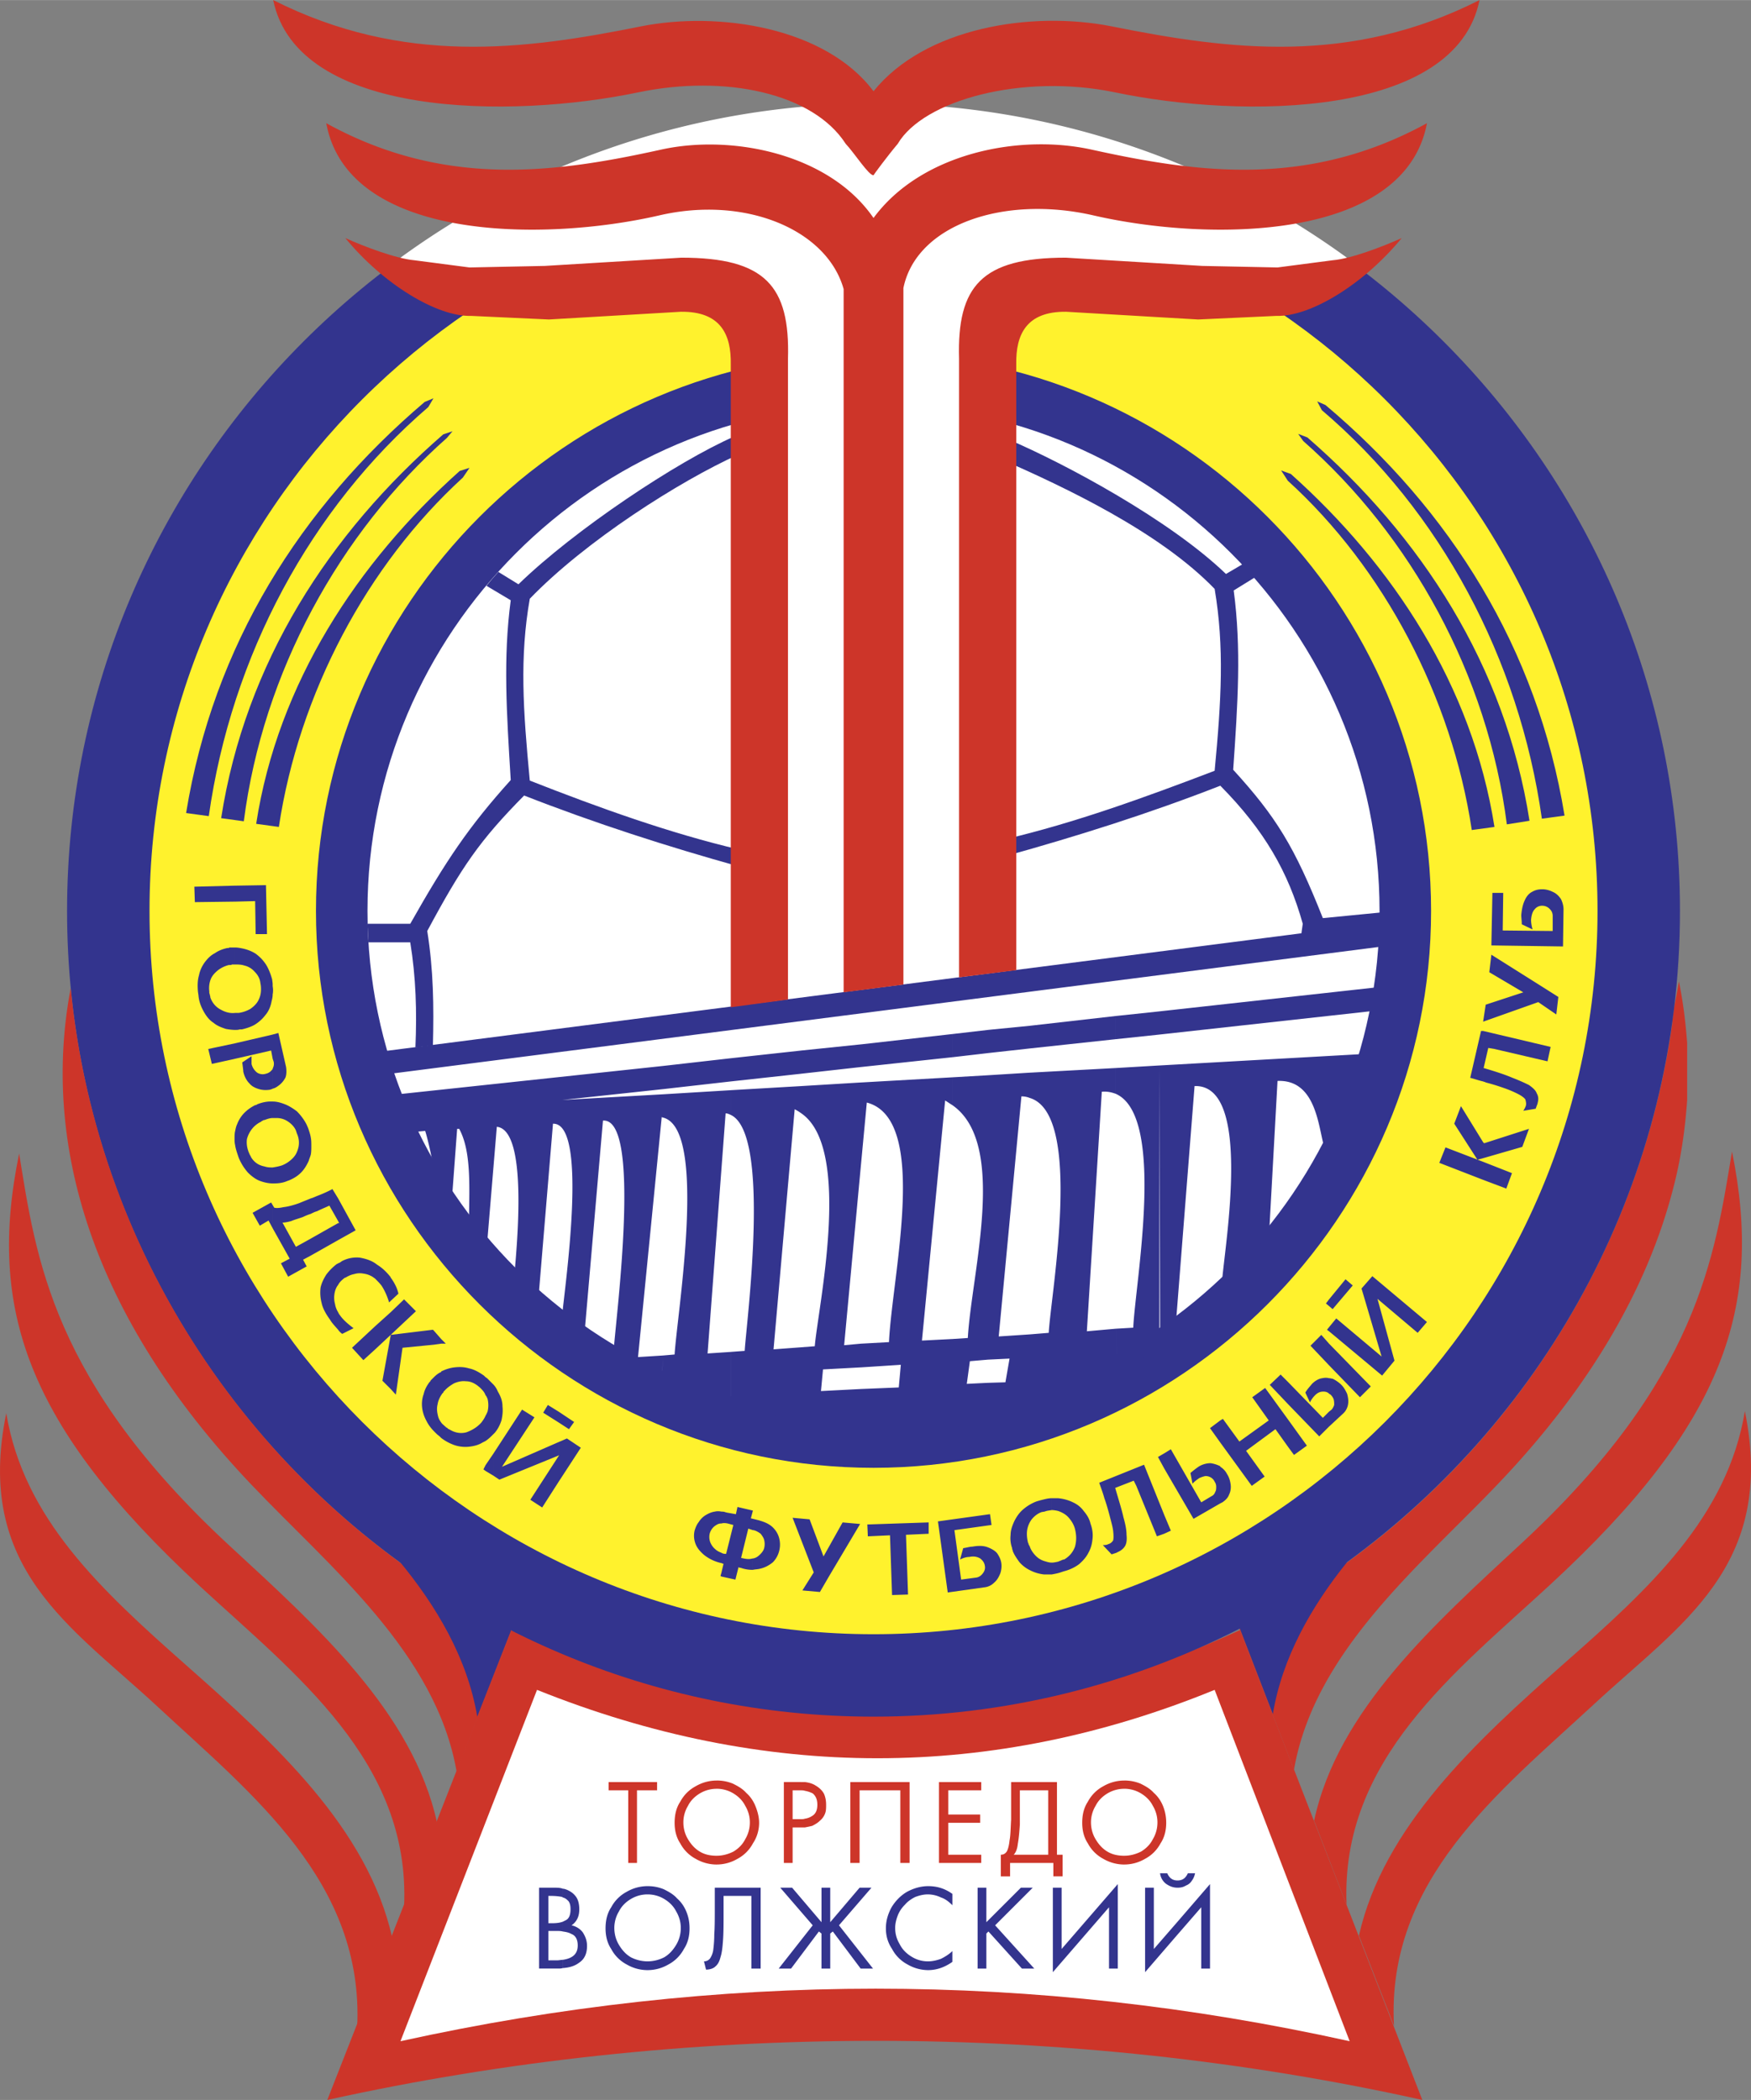 <svg xmlns="http://www.w3.org/2000/svg" width="2084" height="2500" viewBox="0 0 175.894 210.991"><rect x="0" y="0" width="175.894" height="210.991" fill="#808080" stroke="none"/><path d="M32.878 210.991c35.821-7.921 74.384-7.921 109.998 0l-18.324-47.209c-25.002 11.44-48.244 11.44-73.143 0l-18.531 47.209zM140.029 203.536c-.777-14.648 10.508-23.448 20.084-32.3 8.696-8.075 18.324-13.821 15.167-29.454-1.761 10.611-9.525 17.756-18.118 25.313-8.903 7.868-18.169 16.409-20.653 27.383l3.52 9.058z" fill="#cd3529"/><path d="M135.267 191.371c-.621-14.598 10.975-23.396 20.499-32.196 17.496-16.151 21.378-27.901 18.221-43.482-1.76 10.56-3.364 22.88-21.119 39.341-8.748 8.126-18.479 16.77-20.861 27.899l3.26 8.438z" fill="#cd3529"/><path d="M168.085 119.368c.776-2.951 1.191-5.901 1.397-8.852v-5.694c-.156-2.123-.414-4.193-.828-6.212a83.64 83.64 0 0 1-.517 2.744c0 .207-.052.414-.052.622 0-.208.052-.415.052-.622 0 .207-.052.414-.052.622v17.392zm-38.098 58.442c2.07-11.958 12.734-20.551 20.602-28.834 9.42-9.887 15.012-19.928 17.496-29.608v-17.392c-.052.155-.052.362-.104.569.052-.207.052-.414.104-.569-.052.155-.052.362-.104.569v.311c-3.779 26.503-20.446 49.021-43.481 60.771l.052.156 5.435 14.027z" fill="#cd3529"/><path d="M124.552 163.626l3.312 8.592c.932-5.642 3.831-10.766 7.455-15.269 20.24-14.753 33.439-38.564 33.439-65.43 0-44.621-36.39-81.011-81.01-81.011-44.621 0-81.011 36.39-81.011 81.011 0 44.568 36.39 80.959 81.011 80.959 13.2 0 25.727-3.21 36.804-8.852z" fill="#33348e"/><g fill="#cd3529"><path d="M35.88 203.744c.725-14.65-10.559-23.45-20.084-32.302C7.1 163.368-2.58 157.622.629 141.989c1.759 10.612 9.524 17.755 18.065 25.312 8.903 7.869 18.221 16.357 20.705 27.383l-3.519 9.06zM40.591 191.579c.672-14.598-10.975-23.398-20.5-32.198C2.648 143.232-1.286 131.48 1.923 115.899c1.708 10.561 3.312 22.88 21.067 39.341 8.8 8.127 18.48 16.772 20.913 27.901l-3.312 8.438z"/><path d="M45.871 178.016c-2.07-11.957-12.733-20.55-20.602-28.832-16.15-16.978-21.12-34.372-18.168-49.9 2.691 27.487 19.204 51.091 42.445 63.618l1.864.931-.052.104-5.487 14.079z"/></g><path d="M40.228 205.089c31.939-7.039 63.567-7.039 95.35 0l-13.562-35.303c-22.414 9.162-45.242 9.162-68.07 0l-13.718 35.303z" fill="#fff"/><path d="M40.021 156.741c3.572 2.588 7.454 4.866 11.388 6.885l-3.468 8.852c-.983-5.85-4.089-11.129-7.92-15.737z" fill="#33348e"/><path d="M87.748 164.195c40.065 0 72.729-32.663 72.729-72.676 0-40.065-32.664-72.729-72.729-72.729-40.014 0-72.729 32.663-72.729 72.729.001 40.013 32.715 72.676 72.729 72.676z" fill="#fff22d"/><path d="M87.748 147.475c30.851 0 56.009-25.156 56.009-55.956 0-30.852-25.158-56.061-56.009-56.061-30.852 0-56.009 25.209-56.009 56.061 0 30.8 25.157 55.956 56.009 55.956z" fill="#33348e"/><path d="M136.82 27.125c.155-.052-.31-.207-.465-.362a80.843 80.843 0 0 0-43.896-16.15h-9.421c-16.203.982-31.111 6.677-43.379 15.787-.414.311-1.604.621-1.19.88 4.813 3.468 16.357 1.967 33.491 3.985 2.329.259 1.501 8.904 1.656 11.44 4.555-1.346 9.214-2.071 14.132-2.071 4.917 0 9.679.725 14.234 2.071.052-2.898-1.915-12.061 2.64-11.958 20.655.364 31.577-3.467 32.198-3.622z" fill="#fff" stroke="#fff" stroke-width=".155"/><path d="M87.748 142.351c28.004 0 50.832-22.828 50.832-50.832s-22.828-50.884-50.832-50.884-50.833 22.88-50.833 50.884 22.829 50.832 50.833 50.832z" fill="#fff"/><path d="M116.477 107.048l20.515-1.153c-.207.724-3.071 7.365-4.002 9.229-.57-2.019-.828-6.678-4.659-6.522l-.845 15.347c-.932 1.243-3.625 3.442-4.713 4.633.311-3.779 3.022-19.67-2.775-19.463l-1.858 23.617c-.673.518-1.678 1.358-1.678 1.358l.015-27.046zm0-3.106v-2.33l21.953-2.429c-.155.829-.404 1.621-.56 2.396l-21.393 2.363zm0 3.106l-4.399.258v2.589c5.073 2.225 1.967 18.944 1.76 23.5l-1.76.104.151 3.63c.259-.154 4.21-.986 4.313-1.039l-.065-29.042zm0-5.435v2.33l-4.399.465v-2.329l4.399-.466zm-4.4.466v2.329l-8.645.932v-2.278l8.645-.983zm0 5.228v2.589c-.415-.155-.88-.259-1.397-.208l-1.502 24.069 2.899-.258.151 3.63c-2.743 1.501-5.785 2.85-8.787 3.834l-.008-6.893 1.916-.156c.206-3.883 3.52-22-1.916-23.604v-2.537l8.644-.466zm-8.644-4.245v2.278l-4.193.465v-2.329l4.193-.414zm0 4.71v2.537a2.14 2.14 0 0 0-.829-.155l-2.278 24.122 3.106-.206.807 7.453-5.033.799.033-3.386 1.759-.052.415-2.382-2.174.104v-28.574l4.194-.26zm-4.193-4.295v2.329l-3.572.415v-2.329l3.572-.415zm0 4.555v28.574l-1.812.156-.31 2.277 2.123-.104.606 4.025c-1.963.448-3.021.3-4.394.479l.215-8.905 1.553-.103c.362-6.522 4.038-19.516-1.553-23.397v-2.795l3.572-.207zm-3.573-4.141v2.329l-9.162.984v-2.277l9.162-1.036zm0 4.348v2.795c-.258-.156-.465-.311-.725-.466l-2.329 24.122 3.054-.156-.055 8.506c-2.588.414-9.012.319-9.426.319l.319-3.804 3.779-.154.207-2.277-3.986.259V135l2.796-.154c.31-6.73 4.088-22.415-2.227-24.071l-.569 6.057v-8.075l9.162-.518zm-9.162-3.313v2.277l-6.005.673v-2.33l6.005-.62zm0 3.83v8.075l-1.708 18.325 1.708-.156v2.382l-3.831.206-.206 2.175 4.037-.208v3.884c-2.734-.07-4.445-.142-6.071-.399l.066-7.677 1.347-.103c.31-3.831 3.83-19.827-1.347-23.398v-2.743l6.005-.363zm-6.005-3.209v2.33l-7.092.776v-2.33l7.092-.776zm0 3.572v2.743a4.796 4.796 0 0 0-.673-.414l-2.122 24.123 2.795-.208.014 7.358c-1.501-.207-6.229-1.258-7.109-1.518l.004-5.374 1.398-.104c.155-2.744 2.692-21.792-1.398-23.708v-2.485l7.091-.413zm-7.091-2.796v2.33l-6.832.776V107.1l6.832-.777zm0 3.21v2.485c-.207-.104-.362-.156-.518-.156l-1.812 24.123 2.329-.155-.004 5.374c-1.76-.517-6.352-1.951-6.87-2.157l.042-2.855 1.19-.104c.258-4.141 3.364-22.776-1.19-23.811v-2.33l6.833-.414zm-6.832-2.433v2.329l-10.095 1.087 10.095-.569v2.33c-.052 0-.104-.052-.104-.052l-2.382 24.123 2.485-.156-.042 2.376c-.78-.3-1.004-.277-1.678-.639l-.799-.479c-.622-.311-1.831-1.516-2.4-1.877.208-3.21 2.847-23.294-1.087-22.984l-1.865 21.506c-.518-.362-1.707-1.577-2.225-1.991.208-2.537 2.692-19.308-.931-19.205l-1.398 16.772c-.518-.415-2.019-1.035-2.485-1.501.259-3.054 1.398-14.649-1.759-14.959l-1.028 12.338c-.518-.621-1.302-2.4-1.768-3.072.052-3.468.207-6.885-.984-9.059h-.206l-.557 7.498c-.725-1.139-1.084-2.004-1.758-3.195-.103-.932-.637-3.319-.896-4.096l-1.979.182c-.362-.777-1.602-3.392-1.757-3.754l27.603-2.953zM138.476 95.143c.052-.776.38-1.601.433-2.428l-101.292 13.02c.208.776 1.259 1.433 1.518 2.157l99.341-12.749z" fill="#33348e"/><path d="M138.787 92.864c-.052-.621.052-.621-.052-1.19l-5.85.569c-2.847-7.195-4.71-10.198-9.007-14.908.466-6.729.828-12.165.052-18.014l2.433-1.501c-.362-.466-.777-.88-1.19-1.346l-2.019 1.19c-5.642-5.435-16.15-11.078-21.844-13.511l-.415 2.123c5.954 2.64 15.53 7.092 21.12 12.889.984 5.849.673 11.181 0 18.273-7.04 2.691-14.028 5.228-21.067 6.884v1.708c7.246-2.018 14.493-4.296 21.637-7.091 4.452 4.503 6.833 8.696 8.282 13.873-.051.415-.103.673-.155 1.087 2.536-.31 5.538-.724 8.075-1.035zM41.73 105.236c.155-3.675.051-7.041-.519-10.56h-4.193c-.051-.622-.051-1.243-.103-1.864h4.296c3.573-6.315 5.85-9.732 10.094-14.442-.414-6.781-.776-12.216 0-18.065l-2.433-1.449c.362-.466.776-.932 1.19-1.397l2.019 1.242c5.643-5.487 15.996-12.372 21.689-14.856l.414 1.812c-5.953 2.691-15.374 8.696-20.965 14.494-1.035 5.901-.672 11.181 0 18.272 6.988 2.744 14.028 5.28 21.068 6.937v1.708c-7.247-2.019-14.494-4.348-21.637-7.144-4.451 4.504-6.264 7.144-9.732 13.614.622 3.883.673 7.558.569 11.492l-1.757.206z" fill="#33348e"/><path d="M102.086 97.472V36.598c-.052-2.951.984-5.332 5.021-5.28l13.252.776 7.867-.362c3.417.104 8.801-3.209 12.579-7.816-1.966.88-5.073 2.071-6.936 2.227l-5.539.724-7.558-.155-13.716-.829c-8.438 0-10.923 2.847-10.716 10.146v62.168l5.746-.725zM73.409 101.199V36.598c.052-2.951-.983-5.332-5.021-5.28l-13.251.776-7.816-.362c-3.416.104-8.851-3.209-12.63-7.816 1.966.88 5.125 2.071 6.936 2.227l5.539.724 7.558-.155 13.717-.829c8.438 0 10.922 2.847 10.715 10.146v64.395l-5.747.775z" fill="#cd3529"/><path d="M109.592 15.012c10.767 2.381 21.844 3.882 33.75-2.64-2.226 11.854-21.793 11.958-33.491 9.266-9.007-2.07-17.807.932-19.101 7.298v69.985l-6.004.776V29.04c-1.657-5.953-9.836-9.421-18.532-7.402-11.699 2.692-31.266 2.588-33.439-9.266 11.853 6.522 22.931 5.021 33.698 2.64 7.143-1.553 16.875.466 21.275 6.884 4.71-6.418 14.442-8.489 21.844-6.884zM112.957 187.334v-.881c.57 0 1.139-.155 1.657-.414.517-.311.931-.725 1.19-1.243a3.26 3.26 0 0 0 .465-1.708c0-.57-.155-1.139-.465-1.657-.259-.517-.673-.931-1.19-1.243a3.217 3.217 0 0 0-1.657-.465v-.829c.57 0 1.087.104 1.604.311.518.258.984.518 1.346.932.415.362.725.827.932 1.346.207.518.311 1.086.311 1.656 0 .725-.156 1.45-.57 2.07a3.738 3.738 0 0 1-1.553 1.553 4.132 4.132 0 0 1-2.07.572zm0-8.438v.829a3.27 3.27 0 0 0-1.709.465c-.517.312-.931.726-1.189 1.243a3.2 3.2 0 0 0-.466 1.657c0 .621.155 1.191.466 1.708.31.518.672.932 1.189 1.243.519.31 1.088.414 1.709.414v.881a4.204 4.204 0 0 1-2.123-.57 3.738 3.738 0 0 1-1.553-1.553c-.414-.62-.569-1.345-.569-2.07 0-.776.155-1.501.569-2.123a3.75 3.75 0 0 1 1.553-1.553 4.184 4.184 0 0 1 2.123-.571zm-9.421 8.283v-.829h1.76v-6.47h-1.76v-.829h2.64v7.299h.569v2.175h-.932v-1.347h-2.277zm0-8.128v.829h-1.087v3.416c-.051.776-.104 1.398-.207 1.967-.052.518-.207.88-.414 1.087h1.708v.829h-2.07v1.347h-.932v-2.175c.258 0 .466-.103.622-.362.103-.207.206-.569.258-1.087.104-.518.104-1.243.155-2.069v-3.781h1.967v-.001zm-22.673 4.555v-.878a1.76 1.76 0 0 0 .777-.311c.311-.208.465-.57.465-1.088 0-.517-.155-.879-.465-1.139a2.72 2.72 0 0 0-.777-.258v-.881c.415.052.777.156 1.087.362.362.208.673.519.828.829.155.362.208.724.208 1.086 0 .312 0 .622-.104.88a1.72 1.72 0 0 1-.518.725c-.208.208-.466.362-.776.518-.208.052-.466.105-.725.155zm10.509-4.555v8.128h-.932v-7.299h-4.09v7.299h-.932v-8.128h5.954zm2.949 0h4.246v.829h-3.313v2.433h3.209v.828h-3.209v3.209h3.313v.829h-4.246v-8.128zm-13.458 0v.881c-.155-.052-.259-.052-.466-.052h-.776v2.899h.776c.207 0 .311 0 .466-.052v.878h-1.242v3.573h-.88v-8.128h1.656l.466.001zm-8.852 8.283v-.881c.569 0 1.139-.155 1.657-.414.518-.311.932-.725 1.19-1.243a3.252 3.252 0 0 0 .466-1.708c0-.57-.155-1.139-.466-1.657-.258-.517-.672-.931-1.19-1.243a3.217 3.217 0 0 0-1.657-.465v-.829c.569 0 1.087.104 1.605.311.518.258.983.518 1.346.932.415.362.725.827.932 1.346.207.518.362 1.086.362 1.656 0 .725-.207 1.45-.621 2.07a3.742 3.742 0 0 1-1.552 1.553 4.142 4.142 0 0 1-2.072.572zm-8.023-.155h-.88v-7.299h-1.967v-.829h4.866v.829h-2.019v7.299zm8.023-8.283v.829c-.621 0-1.19.155-1.708.465-.517.312-.931.726-1.19 1.243a3.209 3.209 0 0 0-.466 1.657c0 .621.155 1.191.466 1.708.311.518.673.932 1.19 1.243.519.31 1.087.414 1.708.414v.881a4.2 4.2 0 0 1-2.122-.57 3.744 3.744 0 0 1-1.553-1.553c-.414-.62-.569-1.345-.569-2.07 0-.776.155-1.501.569-2.123.363-.672.88-1.19 1.553-1.553a4.18 4.18 0 0 1 2.122-.571z" fill="#cd3529"/><path d="M118.289 194.374v-1.293l3.261-3.779v8.489h-.88v-6.16l-2.381 2.743zm0-4.71c.311 0 .569-.052.828-.208.26-.104.466-.258.622-.518.155-.207.259-.465.31-.725h-.725c-.208.466-.517.725-1.035.725v.726zm0-.726v.726c-.466 0-.828-.156-1.19-.415a1.596 1.596 0 0 1-.569-1.036h.724c.206.467.517.725 1.035.725zm0 4.143l-2.381 2.742v-6.159h-.88v8.488l3.261-3.779v-1.292zm-53.214 4.865v-.88a3.73 3.73 0 0 0 1.656-.414c.517-.311.88-.725 1.191-1.243a3.251 3.251 0 0 0 .465-1.708c0-.57-.155-1.139-.465-1.657-.259-.517-.674-.931-1.191-1.241a3.198 3.198 0 0 0-1.656-.466v-.829c.569 0 1.087.104 1.604.311.518.258.983.518 1.346.932.414.362.725.829.933 1.346.206.518.31 1.035.31 1.657 0 .725-.155 1.449-.569 2.07a3.744 3.744 0 0 1-1.553 1.553 4.166 4.166 0 0 1-2.071.569zm7.61-7.455v1.552c0 1.139 0 2.123-.052 2.848-.052.725-.104 1.293-.259 1.76-.104.414-.259.724-.518.932-.208.207-.569.311-.932.311l-.207-.829a.74.74 0 0 0 .621-.31c.104-.156.259-.466.31-.829.052-.414.104-.931.104-1.605.052-.62.052-1.603.052-2.846v-1.812h4.606v8.126h-.932v-7.299h-2.793v.001zm9.834 7.299v-3.521l-.258-.207-2.795 3.727h-1.242l3.417-4.347-3.261-3.779h1.191l2.95 3.467v-3.467h.879v3.467l2.95-3.467h1.191l-3.262 3.779 3.417 4.347h-1.242l-2.796-3.727-.258.208v3.521h-.881v-.001zm13.148-6.367c-.31-.311-.672-.621-1.139-.776a3.027 3.027 0 0 0-1.345-.311c-.414 0-.828.104-1.242.259-.415.208-.777.466-1.035.776a3.08 3.08 0 0 0-.725 1.087c-.155.414-.258.828-.258 1.243 0 .62.155 1.139.465 1.657.259.517.673.931 1.191 1.241a3.067 3.067 0 0 0 1.656.466c.415 0 .881-.104 1.294-.258.415-.208.829-.466 1.139-.776v1.086c-.725.519-1.552.829-2.433.829a4.153 4.153 0 0 1-2.07-.57 3.732 3.732 0 0 1-1.553-1.553c-.414-.621-.621-1.293-.621-2.07s.208-1.449.57-2.123c.414-.673.932-1.189 1.553-1.553.673-.362 1.398-.569 2.122-.569.932 0 1.708.258 2.433.777v1.138h-.002zm6.885-1.759h1.19l-3.778 3.779 3.934 4.347h-1.242l-3.365-3.727-.208.207v3.521h-.879v-8.126h.879v3.467l3.469-3.468zm9.732 8.126h-.879v-6.16l-5.643 6.522v-8.488h.88v6.159l5.642-6.521v8.488zm-55.75-.879c1.035-.155 1.501-.622 1.501-1.45 0-.569-.207-.983-.621-1.139-.258-.154-.518-.206-.88-.258v-.982l.311-.156c.311-.156.466-.518.466-1.086 0-.362-.052-.623-.208-.829-.155-.155-.311-.31-.569-.362v-.881c.155 0 .258.052.415.104.362.156.672.363.931.725.208.31.311.724.311 1.243 0 .724-.259 1.243-.776 1.605.466.103.88.362 1.139.724.259.415.415.829.415 1.345 0 .777-.259 1.347-.829 1.709-.414.311-.931.465-1.604.517v-.829h-.002zm8.541-7.403v.829h-.052c-.57 0-1.139.155-1.656.466-.518.31-.932.725-1.191 1.241a3.217 3.217 0 0 0-.465 1.657c0 .62.155 1.19.465 1.708.311.518.673.932 1.191 1.243a3.727 3.727 0 0 0 1.656.414h.052v.88h-.052a4.157 4.157 0 0 1-2.071-.57 3.732 3.732 0 0 1-1.553-1.553c-.415-.621-.57-1.345-.57-2.07 0-.776.155-1.501.57-2.123a3.75 3.75 0 0 1 1.553-1.553 4.156 4.156 0 0 1 2.071-.569h.052zm-9.991 7.453h.88c.207 0 .414-.051.569-.051v.827c-.155.052-.311.052-.466.052h-1.916v-8.126h1.45c.362 0 .672 0 .932.102v.881l-.052-.052a5.787 5.787 0 0 0-1.035-.104h-.362v2.744h.362c.466 0 .828-.052 1.087-.154v.982c-.207-.052-.415-.052-.673-.052h-.776v2.951zM148.984 118.54v-1.812l2.899 1.139-.569 1.553-2.33-.88zm0-2.174v-1.605l.104.104 4.503-1.449-.672 1.812-3.935 1.138zm0-7.713v-5.073l6.781 1.604-.311 1.449-5.331-1.242-.621-.104-.466 2.018c1.242.363 2.174.673 2.899.984.673.259 1.242.518 1.656.725.362.259.673.518.777.829.155.258.207.569.103.931 0 .104-.103.311-.207.622l-1.242.207c.104-.155.208-.363.259-.518.051-.208 0-.415-.052-.622-.104-.155-.362-.362-.777-.569-.414-.208-.88-.414-1.501-.622a21.347 21.347 0 0 0-1.708-.518c-.052-.049-.155-.049-.259-.101zm7.558-8.489l-.206 1.76-1.812-1.242-5.539 1.967.259-1.708 3.778-1.242-3.416-2.019.207-1.761 5.177 3.262 1.552.983zm-2.588-6.782l-1.086-.518c0-.362-.052-.672-.052-.931.052-.57.156-1.087.362-1.501.155-.362.414-.673.725-.829.362-.207.673-.258 1.035-.258.362 0 .725.103 1.036.258.362.155.62.415.828.725.155.31.259.672.259 1.035l-.052 3.727-7.195-.104.103-5.279h1.087l-.052 3.778 5.021.052v-1.501c0-.311-.104-.518-.312-.725a1.021 1.021 0 0 0-.725-.311.933.933 0 0 0-.776.362c-.208.208-.311.57-.362 1.035.001.312.052.623.156.985zm-4.97 10.198v5.073c-.465-.104-.88-.259-1.294-.362l1.087-4.71h.207v-.001zm0 11.181v1.605l-.569.155-2.33-3.624.673-1.76 2.226 3.624zm0 1.967l-3.779-1.449-.621 1.553 4.4 1.708v-1.812zm-15.477 26.606v-1.501l.258-.206c.104-.104.207-.311.259-.466 0-.207 0-.363-.052-.57a1.221 1.221 0 0 0-.31-.464c-.052-.052-.104-.052-.155-.104v-1.553c.155 0 .258.052.362.052.311.156.621.363.88.621.259.259.414.57.569.88.104.362.155.724.104 1.035a1.606 1.606 0 0 1-.466.932l-1.449 1.344zm0-6.16l3.105 3.21 1.088-1.087-4.193-4.297v2.174zm0-3.417v-.413l.725-.88 4.555 3.831-1.863-6.316-.156-.517 1.088-1.243 5.486 4.607-.931 1.087-4.039-3.417 1.708 6.212-1.241 1.501-5.332-4.452zm0-2.535l.362.311 2.019-2.38-.725-.622-1.656 2.02v.671zm0-.673v.672l-.311-.258.311-.414zm0 2.796v.413l-.207-.154.207-.259zm0 1.655v2.174l-1.864-1.966 1.087-1.088.777.88zm0 3.469v1.553c-.156-.156-.363-.207-.569-.207-.312 0-.57.103-.829.362a2.604 2.604 0 0 0-.518.724l-.466-.984c.207-.363.466-.621.673-.879.311-.312.673-.518 1.035-.57.26-.051.468-.051.674.001zm0 3.364l-.622.622-3.468-3.572v2.225l3.106 3.21.984-.984v-1.501zm-4.09 3.572v-2.744l1.864 2.588-1.294.933-.57-.777zm0-6.522v2.225l-1.863-1.967 1.087-1.035.776.777zm0 3.779l-2.329-3.21-1.294.933 1.656 2.329-2.95 2.122-1.656-2.278-.259.156v2.226l3.158 4.349 1.294-.933-1.864-2.588 2.951-2.174 1.293 1.812v-2.744zm-6.832 8.385v-3.675c.259.154.517.415.673.725.207.31.311.672.363 1.035.051.362 0 .724-.156 1.035-.103.312-.363.57-.672.776l-.208.104zm0-8.334v2.226l-1.036-1.449 1.036-.777zm0 4.66v3.675l-2.692 1.553-2.95-5.074v-1.501l.673-.414 3.054 5.332 1.036-.621a.687.687 0 0 0 .362-.415c.104-.155.104-.362.104-.518a.875.875 0 0 0-.155-.517.96.96 0 0 0-.362-.414 1.04 1.04 0 0 0-.569-.156 2.897 2.897 0 0 0-.622.208c-.207.154-.465.311-.672.569l-.208-1.086c.311-.259.57-.467.88-.673a2.35 2.35 0 0 1 1.139-.311c.362.051.674.154.984.311-.002 0-.002 0-.002.052zm-5.642 6.729l.673-.31-.673-1.605v1.915zm0-8.076v1.501l-.621-1.139.621-.362zm0 6.16l-2.019-5.021-4.503 1.812c.155.466.362.984.517 1.553.207.57.362 1.139.517 1.709.157.621.312 1.139.363 1.553.052.466.052.776 0 .982-.104.156-.259.311-.466.362-.207.104-.362.104-.569.104l.88.933c.312-.104.518-.156.57-.208.362-.155.621-.362.776-.621.155-.26.208-.622.155-1.139 0-.466-.103-1.037-.311-1.761-.155-.725-.466-1.708-.828-2.95l1.864-.725.258.519 2.07 5.072.725-.258v-1.916h.001zm-11.285 6.004V157c.208 0 .415-.051.673-.103 0 0 .052-.052.104-.052s.103-.052.258-.104c.104-.052.156-.052.207-.052.519-.311.881-.725 1.088-1.293.155-.57.155-1.139 0-1.761-.104-.415-.311-.776-.622-1.139-.259-.311-.621-.517-1.035-.673a3.009 3.009 0 0 0-.673-.104v-1.19h.621c.57.052 1.087.208 1.501.414.465.208.828.518 1.087.88.31.362.569.777.673 1.243l.052.154c.155.467.207.933.155 1.399-.051.517-.155.931-.413 1.397-.208.415-.519.777-.933 1.139-.414.31-.932.568-1.552.724l-.312.104c-.309.105-.62.156-.879.207zm0-7.661v1.19c-.259.052-.466.052-.725.156l-.311.052c-.413.154-.725.415-.984.725a2.437 2.437 0 0 0-.465 1.139c-.051.414 0 .828.104 1.243.052.05.052.102.052.154.052.052.052.104.104.156.103.362.362.725.621.983.311.31.622.466 1.035.57.156.052.362.103.57.103v1.19h-.777a3.988 3.988 0 0 1-1.397-.415 3.33 3.33 0 0 1-1.086-.827c-.26-.364-.518-.726-.673-1.139 0-.052 0-.104-.052-.155v-.104a2.928 2.928 0 0 1-.155-1.345c0-.466.155-.881.362-1.347.207-.414.465-.829.88-1.191.362-.31.828-.621 1.397-.827l.362-.104c.414-.103.776-.207 1.138-.207zm-30.023 7.195v-1.139c.311-.05.518-.207.725-.413.207-.208.362-.415.414-.674a1.704 1.704 0 0 0 0-.725c-.051-.258-.207-.466-.362-.672-.208-.156-.466-.31-.725-.362h-.052V152.6l.621.156.155.051c.518.155.932.362 1.243.674.31.311.518.673.622 1.086.103.415.103.829 0 1.243a2.492 2.492 0 0 1-.622 1.139c-.362.31-.828.568-1.346.672-.207.053-.466.053-.673.103zm6.729 2.228l-1.76-.156 1.139-1.812-2.123-5.487 1.708.156 1.398 3.727 1.916-3.417 1.76.156-3.106 5.228-.932 1.605zm4.762-6.783l6.161-.207v1.139l-2.278.104.207 6.004-1.605.052-.207-6.004-2.226.103-.052-1.191zm9.318 3.52l.312-1.139c.362-.052.672-.154.931-.154.569-.104 1.087-.104 1.501.05.415.156.777.363.984.622.207.31.362.621.415.983.051.362 0 .724-.104 1.036-.156.363-.311.672-.622.931a1.605 1.605 0 0 1-.983.466l-3.675.517-.984-7.143 5.229-.725.155 1.086-3.728.519.674 4.969 1.553-.208c.258-.05.466-.207.621-.413.207-.26.259-.518.207-.776-.051-.312-.207-.518-.465-.726-.259-.154-.621-.258-1.087-.154-.313.001-.623.105-.934.259zm-20.809-4.088v1.139l-.466-.156-.725 2.952h.051c.415.102.777.154 1.088.05h.051v1.139a3.44 3.44 0 0 1-1.242-.207h-.104c-.051-.052-.104-.052-.104-.052l-.31 1.243-1.398-.31v-.415l.207-.88h-.104c-.051-.052-.103-.052-.103-.052v-1.035a.743.743 0 0 0 .362.104h.103l.725-2.9-.569-.154c-.259-.052-.466-.052-.621 0v-1.19c.103 0 .259 0 .362.052l.207.052.88.154.156-.725 1.552.362-.207.777.209.052zm-3.157-.725v1.19a.887.887 0 0 0-.518.154c-.362.208-.57.519-.673.881-.051.258-.051.518.052.829.104.258.259.517.518.725.155.155.362.258.622.362v1.035a4.257 4.257 0 0 1-1.76-.829c-.415-.362-.725-.725-.88-1.189a2.235 2.235 0 0 1-.052-1.295c.104-.311.207-.57.414-.829.155-.258.414-.518.673-.672.259-.156.569-.311.932-.362.205-.052.412-.052.672 0zm0 6.108v.415l-.104-.052.104-.363zm-16.358-9.11v-2.587l.052-.052h-.052v-1.347l.362-.154.467-.208 1.397.932-2.226 3.416zm0-5.954v-1.087l1.553 1.037-.517.724-1.036-.674zm0-1.087v1.087l-1.553-.983.466-.776 1.087.672zm0 3.054l-5.694 2.485 3.261-4.969-1.243-.776-2.899 4.451v2.174l.621.414 5.953-2.432v-1.347h.001zm0 1.399v2.587l-1.656 2.588-1.191-.776 2.847-4.399zm-6.575-2.176v-5.021c.208.208.363.466.466.726.31.517.466.982.466 1.501.051.465 0 .931-.104 1.397-.155.466-.362.88-.672 1.243l-.156.154zm0-5.021v5.021c-.258.26-.465.467-.776.673v-2.536c.104-.155.155-.311.207-.415a2.718 2.718 0 0 0 0-1.293c-.051-.104-.103-.259-.207-.362v-1.813l.155.104.621.621zm0 6.989v2.174l-.776-.465v-.57l.776-1.139zm-.775-7.713v1.813c-.104-.312-.311-.518-.569-.777l-.259-.208c-.362-.258-.725-.414-1.139-.414-.415-.052-.829.052-1.191.208-.362.206-.725.465-.984.776-.051 0-.051.052-.103.155l-.104.104c-.051.052-.051.104-.103.156v-2.33-.052c.414-.208.88-.362 1.346-.414.465-.052.932-.052 1.449.103.518.103.984.363 1.501.725l.156.155zm0 3.883v2.536l-.311.156c-.415.258-.88.362-1.346.414-.465.052-.984 0-1.449-.155a4.865 4.865 0 0 1-1.346-.725v-1.553c.103.156.259.26.414.415 0 0 .052 0 .052.052.051.052.155.052.206.156l.208.103c.518.312 1.087.414 1.657.26.569-.208 1.087-.518 1.501-.984.155-.21.31-.418.414-.675zm0 4.969v.57l-.207-.156.207-.414zM44.318 135v-.466l.466.466h-.466zm0-.466V135l-.725.104v-1.397l.725.827zm0 3.314v2.33c-.155.258-.311.568-.362.931-.104.415-.052.777.052 1.191.051.206.155.414.311.621v1.553l-.155-.155-.259-.208c-.104-.102-.207-.206-.311-.31v-5.436c.206-.207.465-.415.724-.517zm-.725-4.141v1.397l-3.158.31-.672 4.711-.518-.571v-5.435l4.244-.517.104.105zm0 4.658l-.311.312s-.051.05-.051.103l-.104.104c-.258.362-.465.724-.569 1.19-.155.414-.207.88-.155 1.345.051.466.207.932.466 1.398.155.311.414.673.725.983v-5.435h-.001zm-4.348-4.245l2.536-2.38-1.19-1.19-1.346 1.293v2.277zm0-3.416v-2.38c0 .052 0 .052.051.103.362.518.621 1.036.725 1.553l-.776.724zm0-2.381v2.38l-.156.156c-.207-.673-.465-1.243-.776-1.708-.207-.26-.415-.466-.621-.674v-1.553c.052.052.155.104.207.156.518.311.984.777 1.346 1.243zm0 3.519v2.278l-1.553 1.451v-2.33l1.553-1.399zm0 2.33l-.829 4.555.829.828v-5.383zm-1.553-7.247v1.553c-.052-.052-.155-.103-.207-.155a2.265 2.265 0 0 0-.984-.362 1.89 1.89 0 0 0-.931.052c-.311.051-.622.207-.88.362h-.052c-.259.207-.518.415-.673.725v-2.175c.052 0 .052-.051.156-.051.051-.052.155-.104.207-.155a3.167 3.167 0 0 1 1.812-.362c.568.103 1.086.258 1.552.568zm0 6.316v2.33l-1.191 1.086-1.139-1.243 2.33-2.173zm-3.727.362c.104.154.259.311.414.415l1.139-.57c-.621-.466-1.086-.879-1.397-1.345-.052-.052-.104-.156-.156-.26v1.76zm0-9.006v-1.709h.104l-.104-.206v-2.278l1.76 3.208-1.76.985zm0-4.193v2.278l-.88-1.553c-.31.154-.725.311-1.242.569-.207.052-.414.156-.621.258v-1.552c.207-.052.414-.156.672-.26a13.887 13.887 0 0 0 1.501-.673l.57.933zm0 2.484v1.709l-2.743 1.552v-1.708l2.743-1.553zm0 4.037v2.175c-.208.258-.311.569-.363.879a2.4 2.4 0 0 0 .052 1.037c.052.31.155.568.311.827v1.761c-.311-.362-.621-.673-.828-1.035-.415-.57-.725-1.139-.829-1.657a4.09 4.09 0 0 1-.104-1.553c.104-.466.311-.88.57-1.294.31-.415.672-.777 1.086-1.087.054-.001.054-.001.105-.053zm-2.743-10.922v-1.708c.052.259.052.569.052.828 0 .311 0 .622-.052.88zm0-1.708v1.708c-.052.207-.155.414-.207.621-.208.466-.466.88-.777 1.19-.362.362-.724.57-1.191.776l-.155.052c-.466.208-.932.259-1.398.259h-.104v-1.604c.311-.052.622-.104.932-.208a3.077 3.077 0 0 0 1.087-.724c.311-.311.466-.673.569-1.087a2.187 2.187 0 0 0-.155-1.397l-.103-.311c-.156-.362-.466-.673-.777-.879a2.003 2.003 0 0 0-1.19-.362h-.363v-1.657c.415 0 .777.104 1.191.259.414.155.828.414 1.242.725.362.362.725.828.983 1.346l.155.362c.105.309.209.62.261.931zm0 6.109v1.552a6.051 6.051 0 0 0-.777.312c-.414.155-.828.258-1.19.415-.362.102-.673.154-.879.154l1.346 2.433 1.501-.828v1.708l-.777.414.362.674-1.863 1.035-.724-1.347.879-.464-1.708-3.054v-2.33l.155.258c.155.052.466.052.932-.052.466-.052 1.036-.207 1.605-.414.361-.156.775-.311 1.138-.466zm-3.831-11.027v-2.019c.104-.207.155-.414.104-.673l-.104-.311v-2.433l.57-.155.776 3.417c.052.362.052.725-.052 1.035a2.27 2.27 0 0 1-.622.776c-.207.156-.413.312-.672.363zm0-9.473v-.828c.052.311.052.57 0 .828zm-3.779-10.922l3.105-.051.104 4.917h-1.139l-.052-3.313-2.019.051v-1.604h.001zm3.779 10.095v.828c0 .259-.052.467-.104.673-.103.569-.31 1.035-.621 1.398a3.924 3.924 0 0 1-1.087.983c-.362.207-.828.363-1.294.466h-.207c-.155.052-.311.052-.466.052v-1.708h.362a3.272 3.272 0 0 0 1.191-.414c.362-.259.672-.569.828-.932.207-.415.259-.88.207-1.397l-.052-.311c-.051-.414-.258-.776-.569-1.087a1.932 1.932 0 0 0-1.035-.621c-.311-.104-.621-.104-.932-.104v-1.708c.258 0 .518.052.776.104.466.104.88.259 1.294.519.414.31.724.621 1.035 1.086.259.415.466.932.621 1.501l.052.415.001.257zm0 4.865v2.433l-.155-.828-3.624.828v-1.553l3.779-.88zm0 3.416c0 .052 0 .104-.052.104a1.031 1.031 0 0 1-.621.415 1.04 1.04 0 0 1-.88-.104 1.55 1.55 0 0 1-.569-.879v-.777l-.932.622c.052.466.103.776.103.932.104.466.311.88.622 1.19.259.311.622.466.983.57.362.104.725.104 1.087.052.104-.052.207-.052.258-.104v-2.021h.001zm0 3.313v1.657c-.258 0-.569.103-.828.206-.051 0-.103 0-.155.052-.103.052-.155.052-.155.104a2.514 2.514 0 0 0-.931.724 2.78 2.78 0 0 0-.518 1.035c-.052.414 0 .828.155 1.243 0 .052 0 .052.051.104 0 .051.052.154.104.258.052.104.104.155.104.207.311.517.776.828 1.346.932.311.104.57.104.828.104v1.604c-.414 0-.879-.103-1.293-.259-.414-.155-.829-.466-1.191-.829a5.285 5.285 0 0 1-.932-1.501l-.104-.31c-.103-.311-.207-.621-.258-.983v-1.347c.051-.258.104-.517.208-.724a3.28 3.28 0 0 1 .724-1.139c.311-.31.673-.569 1.087-.776.052 0 .104 0 .155-.052.052 0 .052-.052.104-.052.415-.156.828-.259 1.294-.259l.205.001zm0 10.405v2.33l-.414-.777-.88.517-.725-1.293 1.863-1.036.156.259zm-7.868-31.991l4.089-.104v1.604l-4.038.052-.051-1.552zm4.089 6.109v1.708h-.311s-.051.052-.155.052h-.155a2.987 2.987 0 0 0-1.086.518c-.312.259-.57.518-.725.88a2.508 2.508 0 0 0-.155 1.243v.155c0 .052.052.104.052.208.052.155.052.207.052.259.207.569.569.983 1.087 1.242.466.259.931.362 1.397.311v1.708a5.67 5.67 0 0 1-.932-.104c-.466-.156-.88-.311-1.243-.622-.414-.258-.725-.673-.983-1.139s-.466-.983-.518-1.605l-.052-.362c-.051-.569-.051-1.139.104-1.656.103-.518.311-.933.569-1.295.311-.413.621-.724 1.035-.931.363-.259.777-.415 1.243-.518h.104c.052 0 .104-.052.104-.052h.568zm0 9.628v1.553l-2.33.518-.362-1.501 2.692-.57zm0 8.851v1.347c-.052-.208-.052-.414-.052-.622.001-.258.001-.517.052-.725z" fill="#33348e"/><g fill="#33348e"><path d="M42.662 40.376C30.186 50.988 21.438 64.809 18.695 81.684l2.278.311C23.25 65.896 31.17 51.091 43.024 40.894l.518-.88-.88.362zM46.181 47.312C35.932 56.475 27.908 68.639 25.734 82.77l2.278.31c2.019-13.407 8.852-26.295 18.48-35.096l.672-.983-.983.311z"/><path d="M44.525 43.637c-11.44 9.938-19.878 22.932-22.31 38.564l2.277.311C26.407 67.552 34.121 53.524 44.887 44l.569-.673-.931.31z"/></g><g fill="#33348e"><path d="M133.145 40.687c12.528 10.56 21.275 24.433 24.019 41.256l-2.277.311c-2.278-16.099-10.197-30.903-22.104-41.049l-.465-.88.827.362zM129.677 47.623c10.249 9.163 18.221 21.275 20.447 35.458l-2.278.311c-2.019-13.406-8.852-26.348-18.48-35.096l-.673-1.035.984.362z"/><path d="M131.333 43.948c11.44 9.938 19.877 22.932 22.311 38.513l-2.277.362c-1.916-15.012-9.629-28.988-20.447-38.512l-.517-.725.93.362z"/></g><path d="M111.663 2.64c11.854 2.381 23.966 3.934 36.96-2.64-2.381 11.854-23.812 11.958-36.648 9.266-9.267-1.916-19.205.776-21.793 5.176-1.087 1.294-2.381 3.054-2.433 3.158-.466.052-1.916-2.226-2.796-3.158-3.26-5.073-12.061-6.988-20.809-5.176C51.306 11.958 29.876 11.854 27.443 0 40.487 6.574 52.6 5.021 64.402 2.64c7.816-1.553 18.532.104 23.346 6.522 5.124-6.367 15.788-8.126 23.915-6.522z" fill="#cd3529"/></svg>